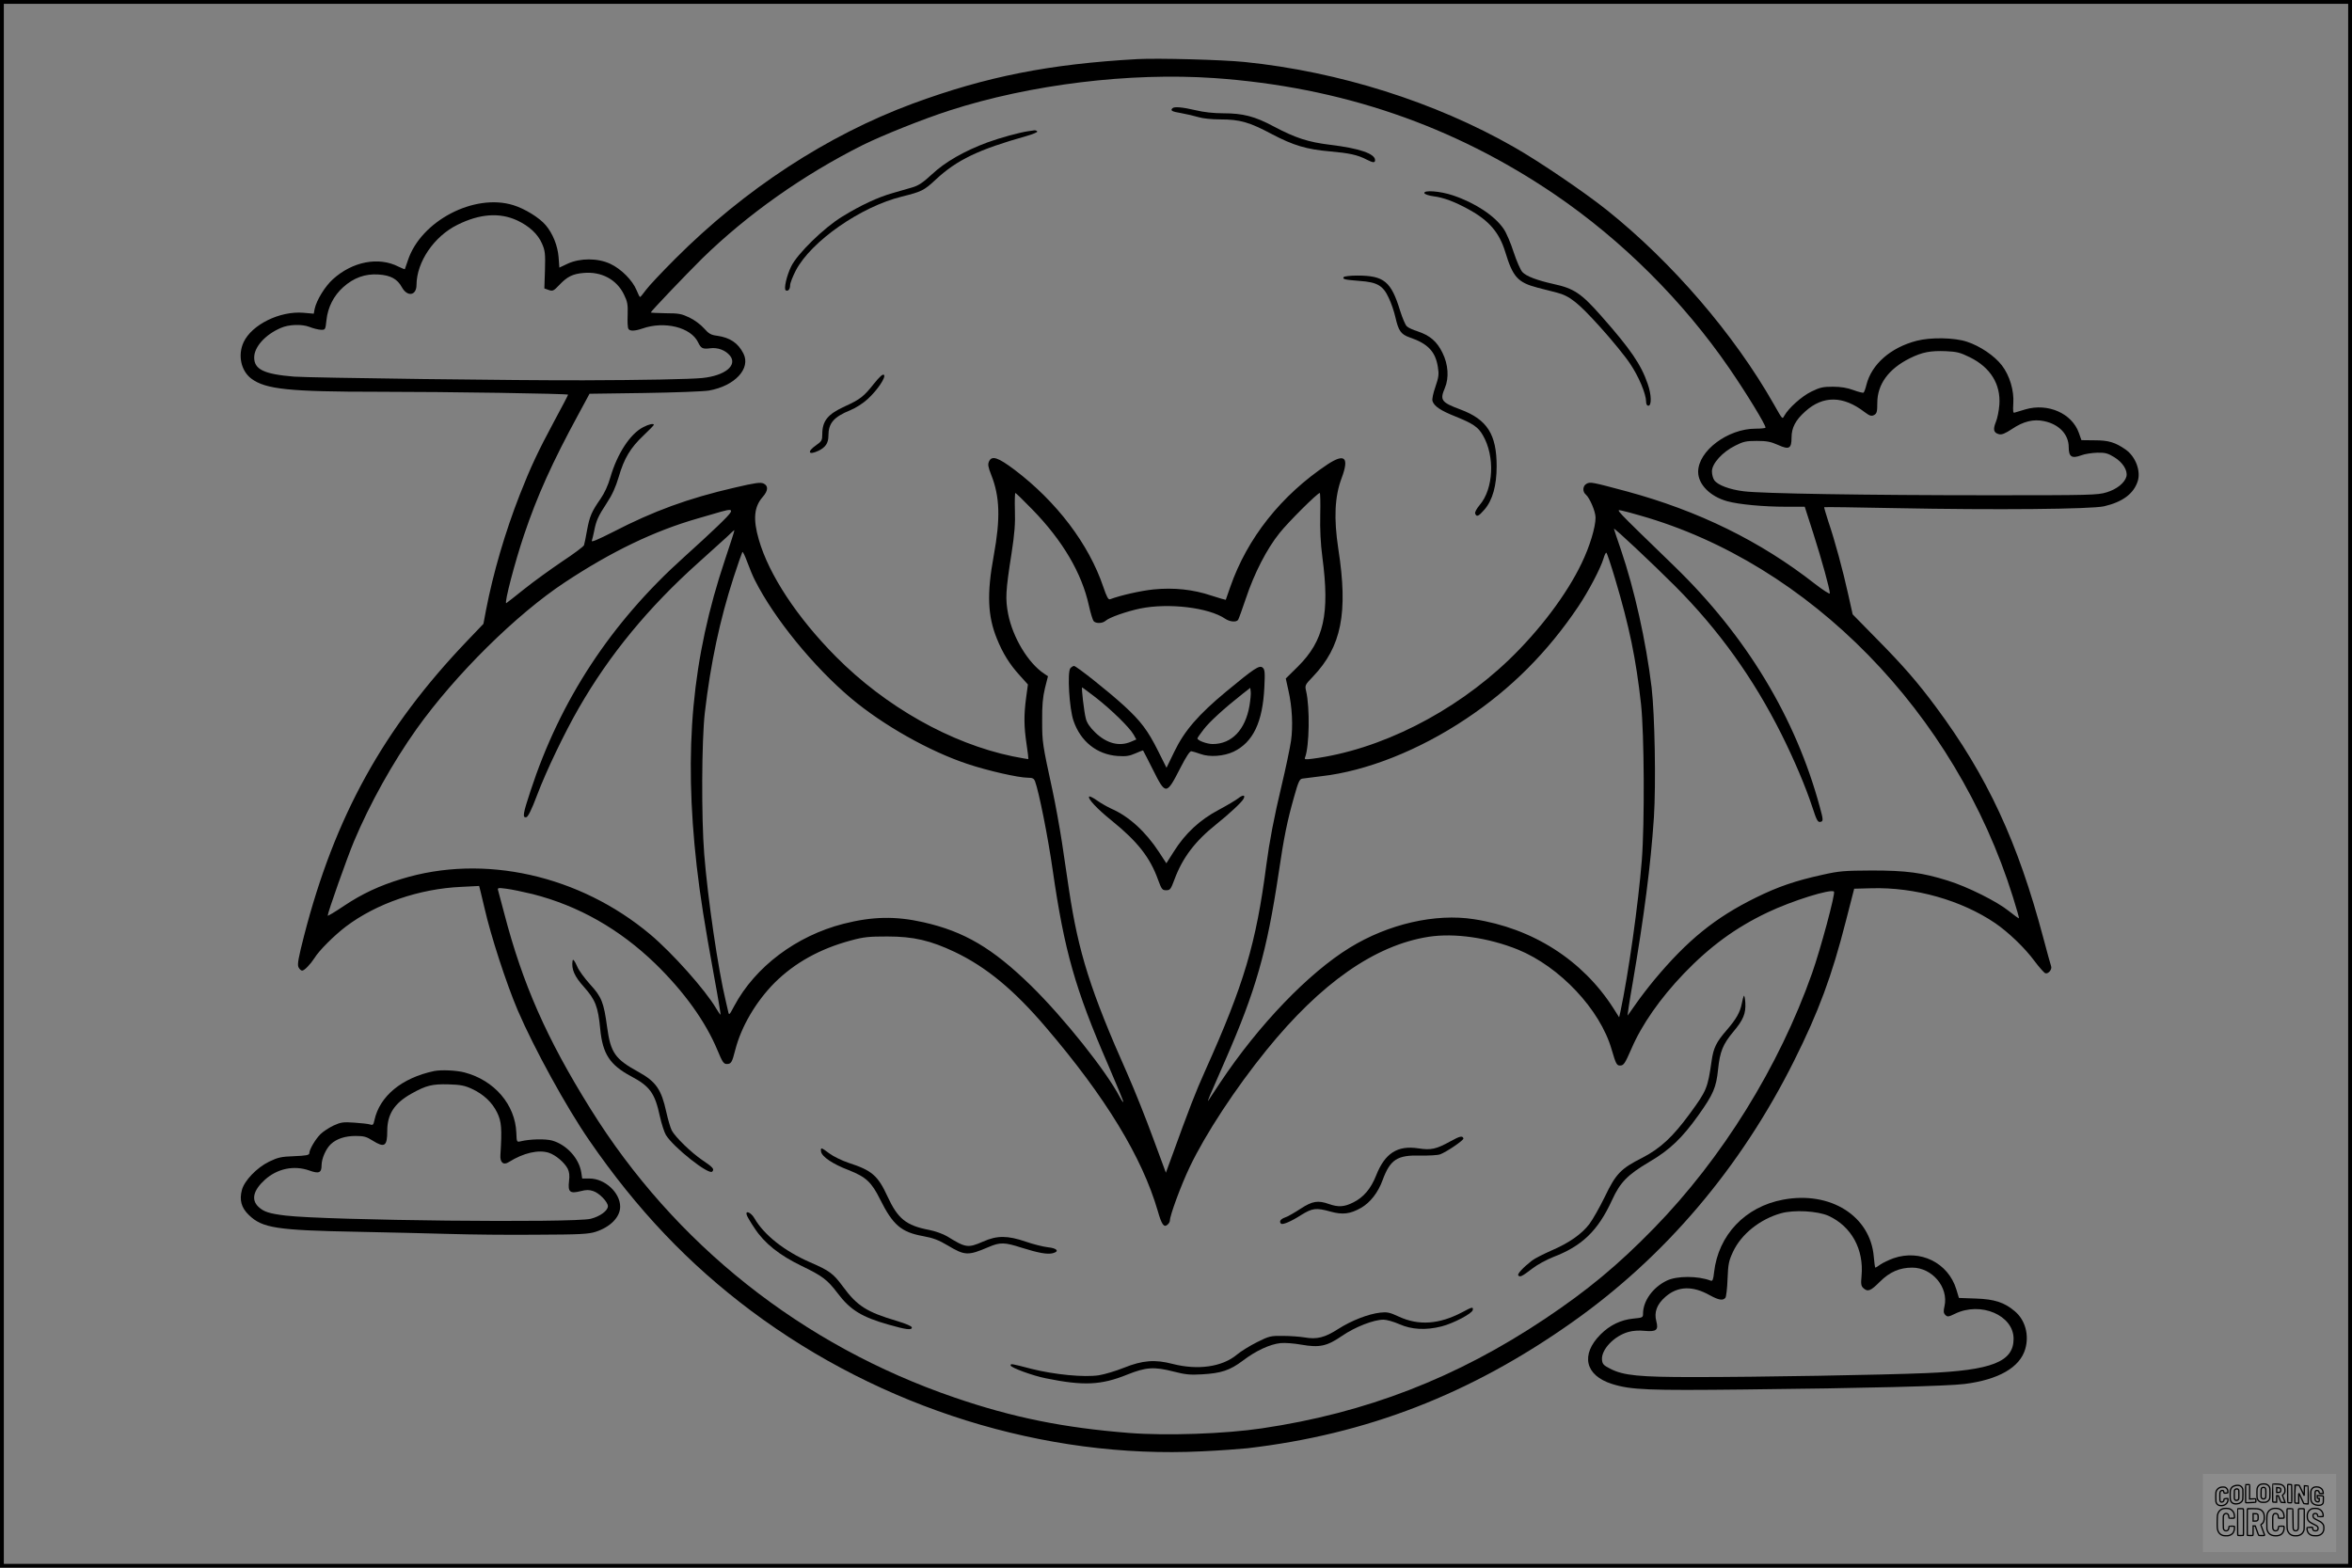 <?xml version="1.0" encoding="UTF-8"?>
<svg xmlns="http://www.w3.org/2000/svg" version="1.0" width="1536pt" height="1024pt" viewBox="0 0 1536 1024" preserveAspectRatio="xMidYMid meet">
  <rect x="0" y="0" width="1536" height="1024" fill="#808080" stroke="none"/>
  <g transform="translate(0.00 0.00) scale(1)">
    <g transform="translate(0,1024) scale(0.1,-0.1)" fill="#000000" stroke="none">
      <path d="M7430 9854 c-577 -32 -990 -114 -1470 -291 -558 -207 -1097 -559 -1550 -1013 -85 -85 -171 -176 -190 -202 -19 -26 -37 -48 -40 -48 -3 0 -13 20 -23 45 -27 65 -101 139 -172 172 -82 38 -195 38 -277 1 l-55 -26 -5 68 c-6 75 -38 155 -84 209 -41 49 -137 108 -212 131 -255 79 -603 -103 -688 -360 -10 -30 -19 -56 -20 -58 -1 -2 -20 6 -41 16 -130 67 -301 34 -429 -82 -51 -46 -106 -135 -119 -193 l-6 -32 -67 6 c-154 13 -337 -77 -391 -192 -39 -84 -18 -186 50 -238 94 -70 248 -86 829 -86 448 0 1240 -12 1240 -19 0 -3 -40 -80 -90 -172 -108 -201 -155 -302 -225 -480 -97 -248 -174 -512 -221 -755 l-17 -90 -105 -110 c-548 -573 -866 -1148 -1067 -1930 -36 -141 -44 -184 -36 -202 6 -13 17 -23 24 -23 15 0 54 41 80 81 30 50 130 149 206 207 200 151 480 247 753 259 l117 6 10 -39 c5 -22 17 -70 26 -109 40 -176 140 -485 216 -664 106 -247 318 -634 468 -851 311 -452 649 -807 1056 -1112 850 -636 1917 -969 2945 -918 113 5 246 15 295 20 781 91 1457 353 2122 823 607 428 1101 1010 1449 1707 161 322 247 554 339 915 l54 210 113 3 c283 8 587 -78 808 -228 86 -59 194 -162 257 -248 30 -40 62 -76 70 -79 19 -7 46 25 38 46 -3 7 -26 91 -51 185 -166 626 -366 1057 -701 1508 -118 159 -213 269 -386 444 l-158 161 -29 130 c-34 155 -88 354 -130 477 -16 49 -28 91 -27 93 2 2 210 -1 463 -6 659 -13 1280 -7 1365 12 120 28 192 81 219 162 23 68 -14 164 -79 209 -68 47 -111 60 -202 60 l-86 1 -17 48 c-45 127 -202 196 -349 153 -31 -9 -62 -19 -70 -21 -10 -5 -12 8 -9 59 6 85 -24 184 -75 250 -48 62 -142 126 -228 154 -81 27 -236 30 -328 6 -170 -44 -294 -153 -328 -287 -6 -26 -15 -49 -19 -52 -4 -2 -34 5 -66 17 -40 15 -83 22 -134 22 -64 0 -84 -4 -141 -32 -62 -30 -148 -107 -176 -157 -14 -24 -10 -29 -69 75 -259 456 -662 925 -1089 1267 -144 115 -440 317 -609 413 -515 294 -1141 492 -1757 555 -149 15 -565 26 -699 19z m500 -124 c827 -58 1560 -309 2225 -761 439 -299 837 -696 1138 -1134 114 -166 237 -368 237 -388 0 -4 -29 -7 -65 -7 -181 0 -375 -145 -375 -282 0 -82 78 -161 190 -192 75 -21 237 -36 384 -36 l122 0 57 -177 c55 -173 107 -361 107 -389 0 -7 -44 21 -97 62 -356 279 -760 477 -1228 604 -228 61 -240 64 -264 50 -25 -13 -28 -52 -4 -71 25 -22 63 -110 63 -150 0 -62 -38 -189 -91 -298 -96 -202 -276 -440 -475 -631 -361 -346 -844 -589 -1283 -646 -48 -6 -54 -5 -48 9 28 72 32 324 7 432 -9 38 -8 41 44 95 187 196 231 416 166 835 -30 198 -24 342 22 463 50 134 21 163 -92 89 -303 -202 -525 -482 -636 -802 -15 -44 -28 -81 -29 -83 -1 -1 -42 11 -92 27 -121 41 -247 54 -379 41 -87 -9 -217 -39 -284 -64 -12 -5 -22 14 -45 81 -94 279 -305 557 -580 765 -108 81 -148 94 -166 54 -9 -19 -6 -36 14 -87 57 -143 61 -286 17 -527 -46 -250 -40 -395 20 -543 38 -95 84 -169 149 -240 l54 -60 -12 -88 c-15 -115 -14 -186 3 -301 8 -52 13 -96 12 -98 -2 -1 -49 7 -104 18 -403 84 -829 324 -1153 651 -252 254 -437 534 -503 763 -39 134 -32 215 25 280 36 41 38 73 5 88 -20 9 -55 4 -188 -27 -304 -70 -530 -153 -795 -290 -99 -50 -143 -69 -138 -57 3 9 10 37 15 62 13 68 26 98 82 183 37 56 59 106 79 173 35 120 76 189 162 270 37 35 67 66 67 69 0 11 -33 4 -69 -15 -85 -43 -170 -173 -215 -328 -15 -53 -39 -104 -64 -140 -58 -84 -71 -113 -88 -204 -8 -46 -17 -90 -20 -99 -2 -8 -66 -56 -142 -106 -75 -51 -188 -132 -250 -182 -62 -50 -115 -91 -116 -91 -14 0 57 270 116 445 87 258 185 475 354 786 l74 137 358 5 c196 3 386 10 422 16 169 30 275 144 225 242 -35 69 -88 104 -172 116 -40 5 -54 13 -86 49 -21 24 -63 55 -95 70 -50 24 -69 28 -154 28 -54 1 -98 3 -98 5 0 7 229 247 336 353 294 287 658 545 1049 741 132 65 392 169 565 225 529 171 1179 250 1730 212z m-4554 -929 c81 -38 137 -90 164 -153 20 -46 22 -65 19 -172 l-4 -120 28 -10 c26 -9 32 -7 69 32 52 55 88 73 158 79 117 11 217 -42 265 -141 23 -47 26 -65 24 -133 -2 -43 0 -84 5 -91 9 -16 41 -15 91 2 145 51 317 8 364 -90 19 -40 30 -45 78 -39 50 7 101 -12 131 -49 49 -63 -34 -130 -181 -145 -74 -8 -403 -14 -772 -15 -397 -2 -1795 16 -1895 24 -196 16 -260 47 -260 125 0 69 73 150 174 193 51 23 137 26 186 7 25 -10 58 -18 75 -19 30 -1 30 0 37 63 9 85 48 160 109 215 69 62 144 89 231 83 79 -5 123 -29 153 -84 36 -64 95 -54 95 16 1 150 114 317 268 393 145 72 274 81 388 29z m9489 -895 c134 -66 202 -176 192 -311 -3 -38 -13 -89 -23 -112 -20 -49 -14 -70 20 -79 19 -5 40 4 86 34 74 50 141 66 210 51 98 -21 160 -87 160 -170 0 -63 20 -76 82 -53 23 9 71 16 105 17 52 1 69 -4 110 -29 56 -34 89 -87 80 -126 -11 -42 -63 -84 -130 -104 -58 -18 -108 -19 -757 -19 -812 0 -1496 11 -1612 26 -92 11 -172 41 -193 73 -8 11 -15 37 -15 57 0 51 69 127 152 168 53 27 72 31 141 31 64 0 91 -5 138 -26 73 -33 89 -25 89 48 0 64 26 114 90 171 115 104 247 103 386 -4 35 -26 45 -29 63 -20 18 10 21 21 21 79 0 122 74 223 213 292 81 40 134 50 235 46 72 -3 94 -9 157 -40z m-6124 -993 c199 -204 324 -417 370 -628 11 -49 25 -95 31 -102 14 -17 58 -16 78 2 24 22 136 61 225 80 186 38 449 7 557 -67 30 -20 73 -24 84 -6 4 6 27 70 51 141 54 162 136 322 219 425 58 73 248 262 263 262 3 0 5 -64 3 -142 -2 -97 2 -187 14 -278 49 -371 10 -545 -160 -714 l-79 -78 17 -77 c25 -109 31 -234 17 -332 -7 -46 -34 -176 -61 -289 -50 -209 -80 -368 -100 -520 -67 -514 -146 -780 -399 -1343 -63 -140 -104 -246 -225 -580 l-32 -87 -84 227 c-46 126 -121 314 -167 418 -241 542 -320 792 -382 1205 -11 74 -32 214 -46 310 -15 96 -42 247 -61 335 -66 305 -68 316 -68 455 -1 101 4 155 18 214 l20 79 -24 16 c-105 69 -206 237 -236 390 -19 99 -17 148 22 396 20 129 25 197 22 283 -2 61 0 112 3 112 3 0 53 -48 110 -107z m-1970 -20 c-11 -22 -121 -127 -305 -293 -477 -429 -808 -934 -1002 -1528 -49 -148 -53 -175 -27 -170 11 2 34 47 70 143 60 159 182 413 274 572 199 346 454 656 779 947 74 66 157 141 185 167 27 27 50 47 51 46 2 -1 -26 -88 -61 -192 -216 -644 -271 -1239 -185 -2003 23 -198 50 -371 114 -722 25 -134 43 -246 42 -248 -2 -1 -15 17 -29 41 -71 121 -286 362 -430 483 -462 388 -1088 528 -1624 363 -145 -44 -258 -97 -375 -175 -59 -40 -108 -69 -108 -65 0 20 127 379 172 486 104 247 252 513 409 734 255 357 652 749 969 958 304 201 583 335 865 416 66 19 136 39 155 45 57 16 72 15 61 -5z m5939 -20 c1107 -314 2060 -1289 2436 -2493 23 -74 41 -136 39 -138 -2 -2 -32 20 -67 48 -77 62 -269 158 -398 198 -166 52 -272 66 -495 66 -180 -1 -212 -3 -323 -28 -177 -39 -289 -77 -437 -150 -264 -130 -445 -277 -661 -536 -39 -47 -92 -116 -119 -155 -27 -38 -51 -73 -55 -78 -3 -4 11 91 32 210 75 438 118 770 139 1083 14 220 6 668 -15 850 -37 304 -112 639 -200 898 -25 73 -46 135 -46 138 0 10 249 -224 400 -375 283 -284 511 -601 695 -969 81 -162 157 -341 200 -472 31 -95 37 -105 59 -97 13 5 12 18 -9 94 -157 583 -480 1118 -949 1573 -402 390 -385 372 -346 365 19 -4 73 -18 120 -32z m-5780 -423 c126 -250 384 -566 629 -772 210 -176 512 -346 759 -428 131 -44 333 -90 395 -90 30 0 39 -5 46 -22 26 -69 85 -365 116 -583 76 -525 146 -774 361 -1269 57 -132 102 -241 100 -244 -3 -2 -12 11 -22 30 -87 169 -365 518 -580 729 -252 246 -437 355 -704 415 -182 41 -332 38 -521 -10 -309 -79 -577 -281 -714 -537 -33 -62 -34 -63 -40 -34 -4 17 -11 46 -15 65 -50 206 -118 671 -141 961 -19 238 -17 742 4 924 38 325 98 606 188 884 28 86 54 160 57 165 3 5 17 -24 32 -65 15 -41 37 -94 50 -119z m5618 8 c93 -312 136 -521 169 -818 21 -195 24 -775 5 -1020 -23 -286 -87 -741 -140 -990 l-8 -35 -38 60 c-201 314 -527 522 -911 581 -251 39 -558 -31 -810 -186 -269 -165 -595 -504 -846 -881 -35 -53 -70 -105 -76 -115 -14 -20 0 13 109 261 199 455 271 707 348 1220 35 238 56 341 102 503 26 93 35 113 52 116 12 2 68 9 126 16 293 33 637 169 946 376 291 194 530 433 731 732 67 100 145 248 165 314 6 21 14 38 18 38 4 0 30 -78 58 -172z m-7070 -2058 c299 -76 567 -228 801 -454 189 -184 329 -379 407 -567 31 -75 40 -89 60 -89 29 0 35 10 56 93 39 152 135 315 257 438 132 131 297 222 498 276 84 23 118 26 238 26 171 0 281 -26 440 -101 207 -99 387 -248 595 -492 390 -456 629 -849 731 -1200 25 -88 40 -110 63 -90 9 7 16 19 16 27 0 34 74 234 130 351 103 216 299 514 501 763 355 438 708 685 1059 740 170 26 391 -6 584 -84 273 -112 536 -391 611 -652 27 -92 33 -105 54 -105 25 0 32 11 75 109 67 157 188 330 342 491 172 179 339 301 547 400 159 76 415 156 434 136 11 -10 -88 -377 -143 -533 -216 -611 -587 -1209 -1033 -1666 -235 -241 -433 -405 -711 -591 -578 -386 -1167 -615 -1850 -716 -243 -36 -622 -49 -866 -30 -429 34 -760 101 -1139 231 -997 341 -1829 1001 -2380 1888 -286 459 -442 815 -561 1271 -20 74 -38 143 -41 154 -5 17 -1 18 53 11 33 -4 110 -20 172 -35z"></path>
      <path d="M7657 9533 c-16 -15 -4 -22 57 -32 34 -6 85 -18 112 -26 28 -9 89 -15 144 -15 127 0 189 -18 334 -95 142 -75 229 -101 383 -114 124 -11 179 -23 235 -52 45 -23 58 -24 58 -5 0 42 -102 77 -292 100 -146 18 -226 44 -372 121 -121 65 -199 85 -328 85 -62 0 -127 7 -180 20 -85 20 -140 25 -151 13z"></path>
      <path d="M6715 9383 c-56 -8 -184 -43 -266 -73 -151 -56 -277 -128 -361 -207 -61 -56 -89 -75 -130 -87 -29 -8 -87 -25 -128 -37 -96 -27 -210 -80 -330 -154 -121 -74 -293 -243 -333 -325 -30 -61 -49 -147 -36 -156 15 -9 29 6 29 33 0 14 17 57 37 96 100 191 424 417 693 483 128 32 144 39 222 112 138 128 278 195 590 283 43 12 75 26 72 30 -3 5 -11 8 -17 8 -7 -1 -25 -4 -42 -6z"></path>
      <path d="M9302 8978 c3 -7 29 -16 59 -20 65 -8 138 -35 229 -85 134 -73 201 -151 240 -278 50 -165 82 -200 211 -234 46 -12 103 -26 125 -32 86 -22 139 -65 283 -224 77 -85 165 -193 196 -240 58 -86 104 -197 105 -247 0 -18 5 -28 15 -28 22 0 20 73 -4 141 -43 127 -113 229 -303 444 -131 149 -179 181 -313 210 -107 24 -177 50 -203 78 -12 13 -38 72 -57 130 -19 59 -48 128 -66 153 -58 85 -187 170 -331 218 -83 28 -193 36 -186 14z"></path>
      <path d="M8775 8430 c-9 -14 6 -17 104 -25 115 -8 153 -30 190 -110 16 -33 36 -91 44 -128 20 -88 36 -111 93 -131 118 -40 168 -92 184 -192 8 -50 6 -66 -16 -131 -14 -40 -23 -81 -19 -92 10 -34 53 -63 149 -101 116 -47 149 -69 180 -123 80 -137 70 -350 -21 -456 -20 -24 -33 -48 -29 -56 9 -24 22 -18 61 27 53 62 79 157 79 283 0 208 -62 305 -236 370 -126 47 -136 61 -102 141 28 66 22 154 -16 230 -36 74 -82 113 -163 140 -29 9 -60 23 -69 32 -10 8 -29 54 -44 101 -59 193 -105 231 -281 231 -45 0 -85 -5 -88 -10z"></path>
      <path d="M5706 7732 c-65 -82 -89 -101 -188 -146 -112 -51 -148 -95 -148 -182 0 -40 -4 -47 -40 -72 -62 -43 -51 -68 16 -36 45 22 64 50 64 97 0 83 34 123 144 168 33 13 83 45 112 72 64 58 121 144 107 158 -8 8 -28 -11 -67 -59z"></path>
      <path d="M6990 5875 c-21 -26 -7 -265 21 -344 46 -134 152 -219 287 -229 56 -4 78 0 117 17 26 12 49 20 50 19 2 -2 30 -58 64 -125 84 -168 88 -168 180 12 37 72 61 109 71 108 8 -1 35 -9 60 -18 59 -22 152 -15 216 15 128 62 190 193 201 420 5 99 3 117 -11 129 -21 18 -53 -3 -238 -156 -182 -151 -273 -256 -339 -393 l-51 -105 -55 110 c-67 134 -112 194 -223 296 -103 94 -311 259 -326 259 -6 0 -17 -7 -24 -15z m167 -192 c100 -78 219 -194 246 -241 l18 -32 -35 -15 c-77 -33 -159 -11 -233 60 -35 34 -55 63 -62 92 -11 40 -30 203 -24 203 1 0 42 -30 90 -67z m1003 -52 c-27 -158 -116 -251 -240 -251 -38 0 -100 23 -100 37 0 3 18 30 41 59 38 50 136 139 254 232 l50 39 3 -25 c2 -14 -2 -54 -8 -91z"></path>
      <path d="M8087 5026 c-15 -12 -74 -47 -130 -77 -121 -64 -217 -153 -291 -271 l-49 -77 -47 72 c-88 135 -198 235 -313 285 -26 12 -68 36 -92 53 -25 18 -48 29 -52 26 -12 -12 52 -81 148 -158 167 -135 250 -240 302 -386 23 -62 27 -68 53 -68 26 0 30 6 55 73 52 139 133 247 271 357 87 70 166 143 179 167 14 26 -3 28 -34 4z"></path>
      <path d="M3739 3963 c-8 -54 13 -101 74 -169 75 -84 93 -129 107 -277 16 -162 63 -233 201 -307 123 -65 156 -111 188 -260 11 -50 29 -106 40 -124 50 -81 279 -262 302 -239 16 16 6 28 -64 75 -74 50 -177 151 -200 194 -9 18 -25 72 -36 122 -32 146 -67 197 -181 260 -153 84 -182 125 -205 292 -22 164 -36 198 -112 281 -35 39 -73 90 -83 115 -18 41 -29 54 -31 37z"></path>
      <path d="M11388 3735 c-3 -6 -9 -28 -13 -50 -11 -57 -36 -101 -98 -173 -68 -78 -87 -116 -99 -201 -26 -179 -31 -193 -143 -346 -110 -150 -191 -226 -309 -287 -142 -72 -173 -104 -246 -256 -34 -70 -80 -150 -101 -178 -51 -66 -132 -123 -249 -173 -51 -23 -107 -51 -124 -64 -59 -46 -97 -87 -91 -97 10 -15 24 -8 92 44 32 25 93 58 136 75 189 72 293 172 385 373 53 116 102 165 242 248 135 79 216 157 322 306 97 136 116 181 128 298 12 117 31 164 99 246 66 78 83 120 79 190 -2 30 -6 50 -10 45z"></path>
      <path d="M9474 2786 c-94 -52 -128 -60 -211 -47 -137 21 -219 -32 -276 -177 -34 -86 -82 -143 -149 -176 -59 -30 -98 -32 -158 -11 -73 26 -109 20 -186 -30 -38 -25 -83 -51 -101 -57 -31 -11 -41 -27 -27 -41 10 -9 65 14 132 57 73 45 97 48 191 22 79 -22 128 -16 199 24 61 35 112 101 141 181 50 135 95 165 247 161 56 -1 114 2 129 8 43 16 156 93 152 104 -6 19 -23 15 -83 -18z"></path>
      <path d="M5362 2718 c5 -33 75 -81 180 -121 114 -45 150 -79 206 -192 83 -166 137 -213 279 -239 67 -12 103 -26 162 -61 112 -67 133 -68 266 -11 77 33 105 32 217 -4 109 -34 167 -45 203 -36 46 12 29 33 -32 39 -32 4 -97 20 -145 37 -118 40 -186 41 -278 0 -99 -43 -113 -41 -234 34 -27 16 -77 34 -117 42 -152 29 -206 73 -274 221 -62 134 -101 168 -252 217 -45 15 -102 43 -127 62 -53 40 -58 41 -54 12z"></path>
      <path d="M4877 2303 c3 -10 26 -49 51 -86 64 -98 162 -176 307 -246 137 -66 168 -90 235 -178 83 -110 158 -156 335 -206 112 -32 150 -37 150 -18 0 8 -36 24 -99 43 -195 58 -258 97 -351 224 -64 86 -86 103 -215 159 -167 73 -300 178 -363 287 -22 39 -62 55 -50 21z"></path>
      <path d="M9550 1669 c-152 -80 -285 -89 -415 -29 -60 28 -76 31 -122 26 -78 -9 -188 -52 -274 -107 -87 -56 -139 -69 -219 -55 -30 5 -94 10 -141 10 -81 1 -90 -1 -170 -41 -46 -23 -106 -60 -132 -82 -96 -80 -255 -102 -419 -60 -115 30 -196 24 -318 -25 -52 -21 -126 -43 -163 -49 -96 -15 -291 4 -442 42 -134 35 -135 35 -135 22 0 -14 144 -67 230 -84 245 -50 361 -45 531 24 123 49 175 53 304 20 74 -19 106 -23 185 -18 125 7 182 26 266 89 85 65 178 108 247 115 29 3 89 -2 134 -10 120 -21 168 -11 267 57 86 59 207 106 271 106 20 0 67 -13 105 -30 80 -35 171 -40 274 -14 76 19 200 84 204 107 4 22 -3 21 -68 -14z"></path>
      <path d="M2835 3244 c-212 -45 -356 -164 -390 -322 -6 -29 -10 -33 -28 -27 -12 4 -59 9 -103 12 -72 5 -88 3 -136 -19 -29 -14 -68 -39 -86 -57 -34 -35 -72 -100 -72 -124 0 -12 -22 -16 -98 -19 -86 -3 -107 -8 -165 -36 -80 -39 -161 -124 -177 -184 -18 -66 -4 -117 45 -164 88 -86 181 -100 715 -110 195 -4 463 -10 595 -14 132 -4 389 -7 570 -5 284 1 338 4 385 19 96 31 160 96 160 164 0 92 -100 184 -200 184 l-48 0 -6 40 c-15 93 -96 181 -190 208 -44 12 -144 10 -206 -5 -25 -6 -26 -5 -28 55 -7 185 -144 344 -339 395 -53 14 -152 18 -198 9z m246 -116 c76 -35 133 -88 166 -156 28 -58 32 -103 21 -276 -4 -49 20 -69 54 -47 97 61 195 83 263 61 44 -15 100 -62 122 -103 11 -22 14 -45 9 -83 -8 -70 6 -82 74 -65 38 10 58 10 84 1 40 -13 96 -71 96 -99 0 -29 -52 -67 -112 -82 -108 -28 -1724 -11 -1993 21 -108 13 -143 25 -177 57 -49 46 -34 108 42 177 81 73 190 96 291 60 61 -22 79 -15 79 33 0 46 29 110 61 140 38 35 93 53 162 53 53 0 71 -5 110 -30 78 -49 96 -38 96 62 0 110 46 182 159 245 95 53 134 63 242 60 77 -2 106 -8 151 -29z"></path>
      <path d="M11645 2404 c-248 -46 -423 -231 -451 -474 -5 -48 -10 -60 -22 -55 -84 32 -221 32 -287 0 -91 -44 -155 -133 -155 -216 0 -25 -3 -26 -64 -32 -80 -8 -152 -42 -213 -103 -133 -133 -101 -269 75 -324 124 -39 236 -43 867 -36 773 8 1328 22 1435 36 222 28 361 108 396 228 27 92 0 190 -68 247 -68 58 -133 79 -254 83 l-111 4 -17 56 c-53 174 -236 264 -411 203 -30 -11 -68 -29 -84 -40 -16 -12 -31 -21 -34 -21 -2 0 -7 32 -10 71 -22 266 -283 431 -592 373z m297 -106 c149 -69 231 -218 215 -392 -5 -53 -3 -66 12 -80 29 -26 47 -19 108 42 64 64 129 92 211 92 130 0 238 -128 211 -251 -8 -34 -7 -45 5 -58 14 -14 21 -13 62 7 169 83 384 -9 384 -163 0 -150 -141 -206 -570 -224 -285 -12 -1090 -26 -1520 -26 -353 0 -458 10 -543 54 -45 23 -52 30 -55 59 -6 66 79 156 173 182 27 8 70 11 105 7 77 -7 92 5 77 62 -16 59 3 111 59 160 81 71 178 74 291 10 57 -31 85 -36 101 -16 5 6 12 62 14 123 4 98 8 118 36 178 54 115 175 212 313 251 86 24 240 15 311 -17z"></path>
    </g>
  </g>
  <rect x="0.0" y="0.0" width="1536.0" height="1024.0" fill="none" stroke="black" stroke-width="5"></rect>
  <g transform="translate(1438.62 962.80) scale(0.085)" opacity="1.0">
    <rect x="0" y="0" width="1024.0" height="600.0" fill="white" fill-opacity="0.1"></rect>
    <g transform="translate(0,650) scale(0.1,-0.1)" stroke="none">
      <path fill="none" stroke="#000000" stroke-width="100" d="M4491 5720 c-164 -43 -269 -147 -319 -315 -19 -65 -29 -577 -13 -693 25 -190 116 -310 276 -367 63 -23 284 -32 370 -16 122 22 249 110 294 205 51 104 56 150 56 496 0 341 -4 385 -48 478 -46 100 -156 184 -282 217 -83 21 -241 19 -334 -5z m270 -273 c19 -12 43 -40 54 -62 18 -37 20 -64 23 -320 5 -339 -1 -384 -56 -436 -87 -82 -235 -56 -289 51 -22 43 -23 53 -23 335 0 314 7 370 52 412 34 32 66 42 139 42 53 1 73 -4 100 -22z"></path>
      <path fill="none" stroke="#000000" stroke-width="100" d="M5367 5723 c-4 -3 -7 -311 -7 -683 0 -618 1 -679 17 -691 12 -10 51 -14 152 -14 l136 0 3 248 2 248 67 -3 67 -3 34 -85 c18 -47 58 -152 89 -235 30 -82 63 -158 73 -168 14 -15 40 -19 165 -24 l148 -6 -5 34 c-4 19 -49 143 -102 276 -53 133 -96 246 -96 251 0 6 15 19 33 31 53 33 104 92 134 156 27 57 28 67 27 195 0 115 -4 144 -23 193 -31 80 -76 135 -148 183 -83 56 -166 82 -303 94 -129 11 -453 14 -463 3z m541 -300 c55 -27 77 -73 77 -163 0 -61 -4 -82 -23 -111 -34 -55 -73 -69 -191 -69 l-101 0 0 187 0 186 101 -6 c66 -4 114 -12 137 -24z"></path>
      <path fill="none" stroke="#000000" stroke-width="100" d="M6514 5685 c-4 -9 -5 -320 -2 -690 3 -511 7 -678 16 -687 19 -19 273 -30 291 -13 11 11 13 126 12 675 -1 364 -6 672 -11 685 -11 28 -27 31 -187 40 -99 6 -114 5 -119 -10z"></path>
      <path fill="none" stroke="#000000" stroke-width="100" d="M3355 5683 c-27 -3 -55 -9 -62 -15 -10 -8 -13 -150 -13 -683 0 -592 2 -674 15 -685 12 -10 52 -11 173 -6 362 15 578 29 590 38 8 7 12 46 12 129 0 108 -2 119 -20 129 -11 6 -24 9 -28 7 -4 -3 -103 -8 -221 -12 l-214 -7 5 545 c4 384 2 549 -5 556 -11 11 -120 12 -232 4z"></path>
      <path fill="none" stroke="#000000" stroke-width="100" d="M7067 5654 c-4 -4 -7 -310 -7 -680 0 -625 1 -673 18 -692 15 -18 31 -21 152 -24 l134 -3 -3 400 c-2 277 1 397 8 390 11 -11 153 -311 251 -530 96 -215 128 -281 142 -292 7 -6 82 -14 165 -17 l153 -7 11 28 c14 34 3 1333 -11 1347 -5 5 -70 11 -144 14 l-136 5 -1 -54 c-1 -30 -5 -200 -8 -379 l-6 -325 -73 150 c-40 83 -123 256 -184 385 -61 129 -117 242 -125 252 -11 12 -40 18 -121 22 -59 4 -130 9 -157 12 -28 3 -54 2 -58 -2z"></path>
      <path fill="none" stroke="#000000" stroke-width="100" d="M2507 5614 c-220 -49 -342 -159 -394 -357 -24 -91 -24 -641 0 -740 57 -233 232 -339 510 -310 56 6 127 21 158 33 76 29 187 114 226 174 64 95 67 114 71 505 2 232 -1 371 -8 404 -27 126 -116 235 -228 278 -74 29 -236 35 -335 13z m191 -281 c15 -11 36 -35 47 -54 19 -32 20 -52 20 -349 0 -309 0 -316 -23 -362 -31 -62 -75 -89 -155 -95 -53 -4 -67 -2 -97 19 -19 13 -44 41 -55 63 -19 37 -20 60 -20 350 0 337 2 351 60 405 54 51 169 63 223 23z"></path>
      <path fill="none" stroke="#000000" stroke-width="100" d="M8568 5491 c-133 -43 -219 -134 -262 -280 -13 -45 -16 -107 -16 -343 0 -320 9 -395 60 -506 73 -156 258 -255 506 -269 191 -11 324 47 376 165 19 42 22 70 26 288 4 209 3 242 -11 256 -19 18 -186 38 -347 41 l-105 2 -3 -95 c-1 -52 2 -102 7 -109 6 -10 33 -16 75 -19 l66 -4 0 -105 c0 -98 -1 -105 -26 -130 -23 -23 -31 -25 -99 -21 -64 3 -79 7 -112 34 -21 16 -49 52 -63 80 -25 49 -25 51 -25 324 0 303 6 348 56 402 28 29 32 30 99 26 105 -6 152 -50 167 -158 8 -53 9 -54 48 -62 22 -5 90 -10 150 -11 l110 -2 3 43 c4 52 -30 180 -66 245 -53 99 -179 183 -317 212 -96 20 -226 18 -297 -4z"></path>
      <path fill="none" stroke="#000000" stroke-width="100" d="M1390 5484 c-203 -45 -359 -207 -390 -404 -13 -83 -13 -616 0 -694 20 -123 100 -235 203 -281 98 -45 271 -51 387 -13 211 67 340 238 340 451 0 54 -3 69 -17 74 -24 9 -264 -15 -280 -28 -7 -7 -13 -31 -13 -60 0 -56 -13 -95 -43 -128 -31 -34 -95 -61 -144 -61 -35 0 -48 6 -77 35 -52 52 -58 99 -54 423 3 257 5 280 24 323 42 89 120 132 202 109 53 -14 72 -42 81 -120 11 -90 15 -92 150 -79 62 6 125 15 138 20 25 9 25 10 21 107 -3 82 -9 106 -33 155 -33 68 -97 130 -163 160 -60 27 -235 33 -332 11z"></path>
      <path fill="none" stroke="#000000" stroke-width="100" d="M1600 3845 c-239 -44 -424 -235 -476 -495 -22 -109 -33 -831 -15 -1000 31 -300 174 -492 425 -572 45 -15 100 -21 211 -25 181 -6 263 8 380 66 147 73 214 152 266 311 26 78 32 117 37 219 4 98 2 125 -9 132 -22 14 -393 11 -407 -3 -7 -7 -12 -39 -12 -73 0 -169 -84 -275 -217 -275 -68 0 -110 18 -150 64 -65 73 -68 99 -68 606 0 446 1 456 22 515 78 208 337 201 392 -11 6 -23 13 -75 16 -115 3 -41 10 -78 15 -83 10 -10 289 -10 357 0 63 9 67 18 60 147 -12 210 -62 331 -181 445 -86 82 -165 123 -280 146 -94 19 -261 20 -366 1z"></path>
      <path fill="none" stroke="#000000" stroke-width="100" d="M5376 3840 c-151 -39 -268 -118 -350 -237 -106 -157 -118 -245 -114 -863 4 -463 5 -477 27 -550 33 -106 72 -178 131 -243 123 -135 290 -197 526 -197 326 0 528 127 610 384 34 106 48 339 20 349 -29 12 -386 9 -400 -2 -7 -6 -16 -44 -20 -85 -17 -192 -81 -266 -226 -266 -93 1 -163 55 -197 152 -16 48 -18 92 -18 503 0 437 1 452 22 520 26 81 57 119 121 147 78 35 188 8 237 -56 30 -40 55 -133 55 -206 0 -92 6 -95 157 -92 70 1 161 5 201 8 87 8 88 9 78 158 -12 189 -62 314 -170 422 -76 76 -130 109 -241 144 -102 33 -337 38 -449 10z"></path>
      <path fill="none" stroke="#000000" stroke-width="100" d="M8441 3845 c-204 -45 -357 -196 -406 -402 -24 -99 -17 -331 13 -416 47 -137 141 -225 342 -323 334 -162 396 -203 438 -284 19 -37 23 -57 20 -116 -3 -59 -8 -77 -30 -107 -39 -50 -98 -70 -190 -65 -137 7 -187 57 -188 185 0 95 4 94 -223 86 -106 -3 -198 -10 -204 -16 -17 -13 -17 -107 1 -200 44 -226 196 -375 436 -423 103 -20 339 -15 435 10 199 53 340 189 391 377 21 78 28 222 15 311 -16 115 -56 191 -145 276 -85 81 -145 117 -386 235 -250 122 -298 173 -301 319 -3 109 52 167 164 175 115 8 183 -49 194 -164 3 -32 10 -64 16 -70 10 -14 340 -17 387 -4 24 7 25 9 22 92 -5 150 -54 269 -153 369 -69 70 -189 133 -297 155 -90 18 -265 18 -351 0z"></path>
      <path fill="none" stroke="#000000" stroke-width="100" d="M2710 3833 c-14 -2 -29 -9 -35 -14 -7 -7 -9 -354 -7 -1017 3 -910 5 -1008 20 -1019 20 -16 384 -18 413 -3 19 10 19 32 19 1019 0 923 -1 1010 -16 1022 -13 10 -61 14 -193 16 -97 1 -187 -1 -201 -4z"></path>
      <path fill="none" stroke="#000000" stroke-width="100" d="M3455 3833 c-47 -12 -45 32 -45 -1034 0 -987 0 -1009 19 -1019 12 -6 98 -10 210 -10 159 0 192 3 205 16 14 13 16 61 16 370 l0 355 81 -3 82 -3 88 -245 c49 -135 105 -292 124 -350 20 -58 45 -113 57 -122 18 -16 45 -18 229 -18 184 0 210 2 216 16 7 19 16 -7 -153 448 -74 197 -134 362 -134 366 0 4 23 22 50 40 162 104 228 273 217 560 -8 225 -46 336 -153 450 -104 110 -219 160 -413 179 -101 11 -657 13 -696 4z m721 -409 c64 -48 69 -61 72 -231 4 -176 -7 -223 -59 -267 -43 -36 -89 -46 -216 -46 l-113 0 0 286 0 286 144 -4 c127 -3 148 -5 172 -24z"></path>
      <path fill="none" stroke="#000000" stroke-width="100" d="M6510 3834 c-51 -11 -50 7 -50 -683 1 -672 7 -842 35 -951 45 -175 148 -311 289 -380 117 -58 200 -73 376 -68 124 4 156 9 225 32 108 37 176 79 246 153 61 66 117 169 140 258 9 37 13 248 16 831 4 727 3 782 -13 795 -13 11 -57 14 -204 14 -171 0 -190 -2 -209 -19 -21 -19 -21 -19 -21 -746 0 -782 0 -782 -52 -861 -64 -95 -228 -106 -302 -19 -61 73 -60 64 -66 877 -4 562 -8 745 -17 754 -13 13 -341 23 -393 13z"></path>
    </g>
  </g>
</svg>
